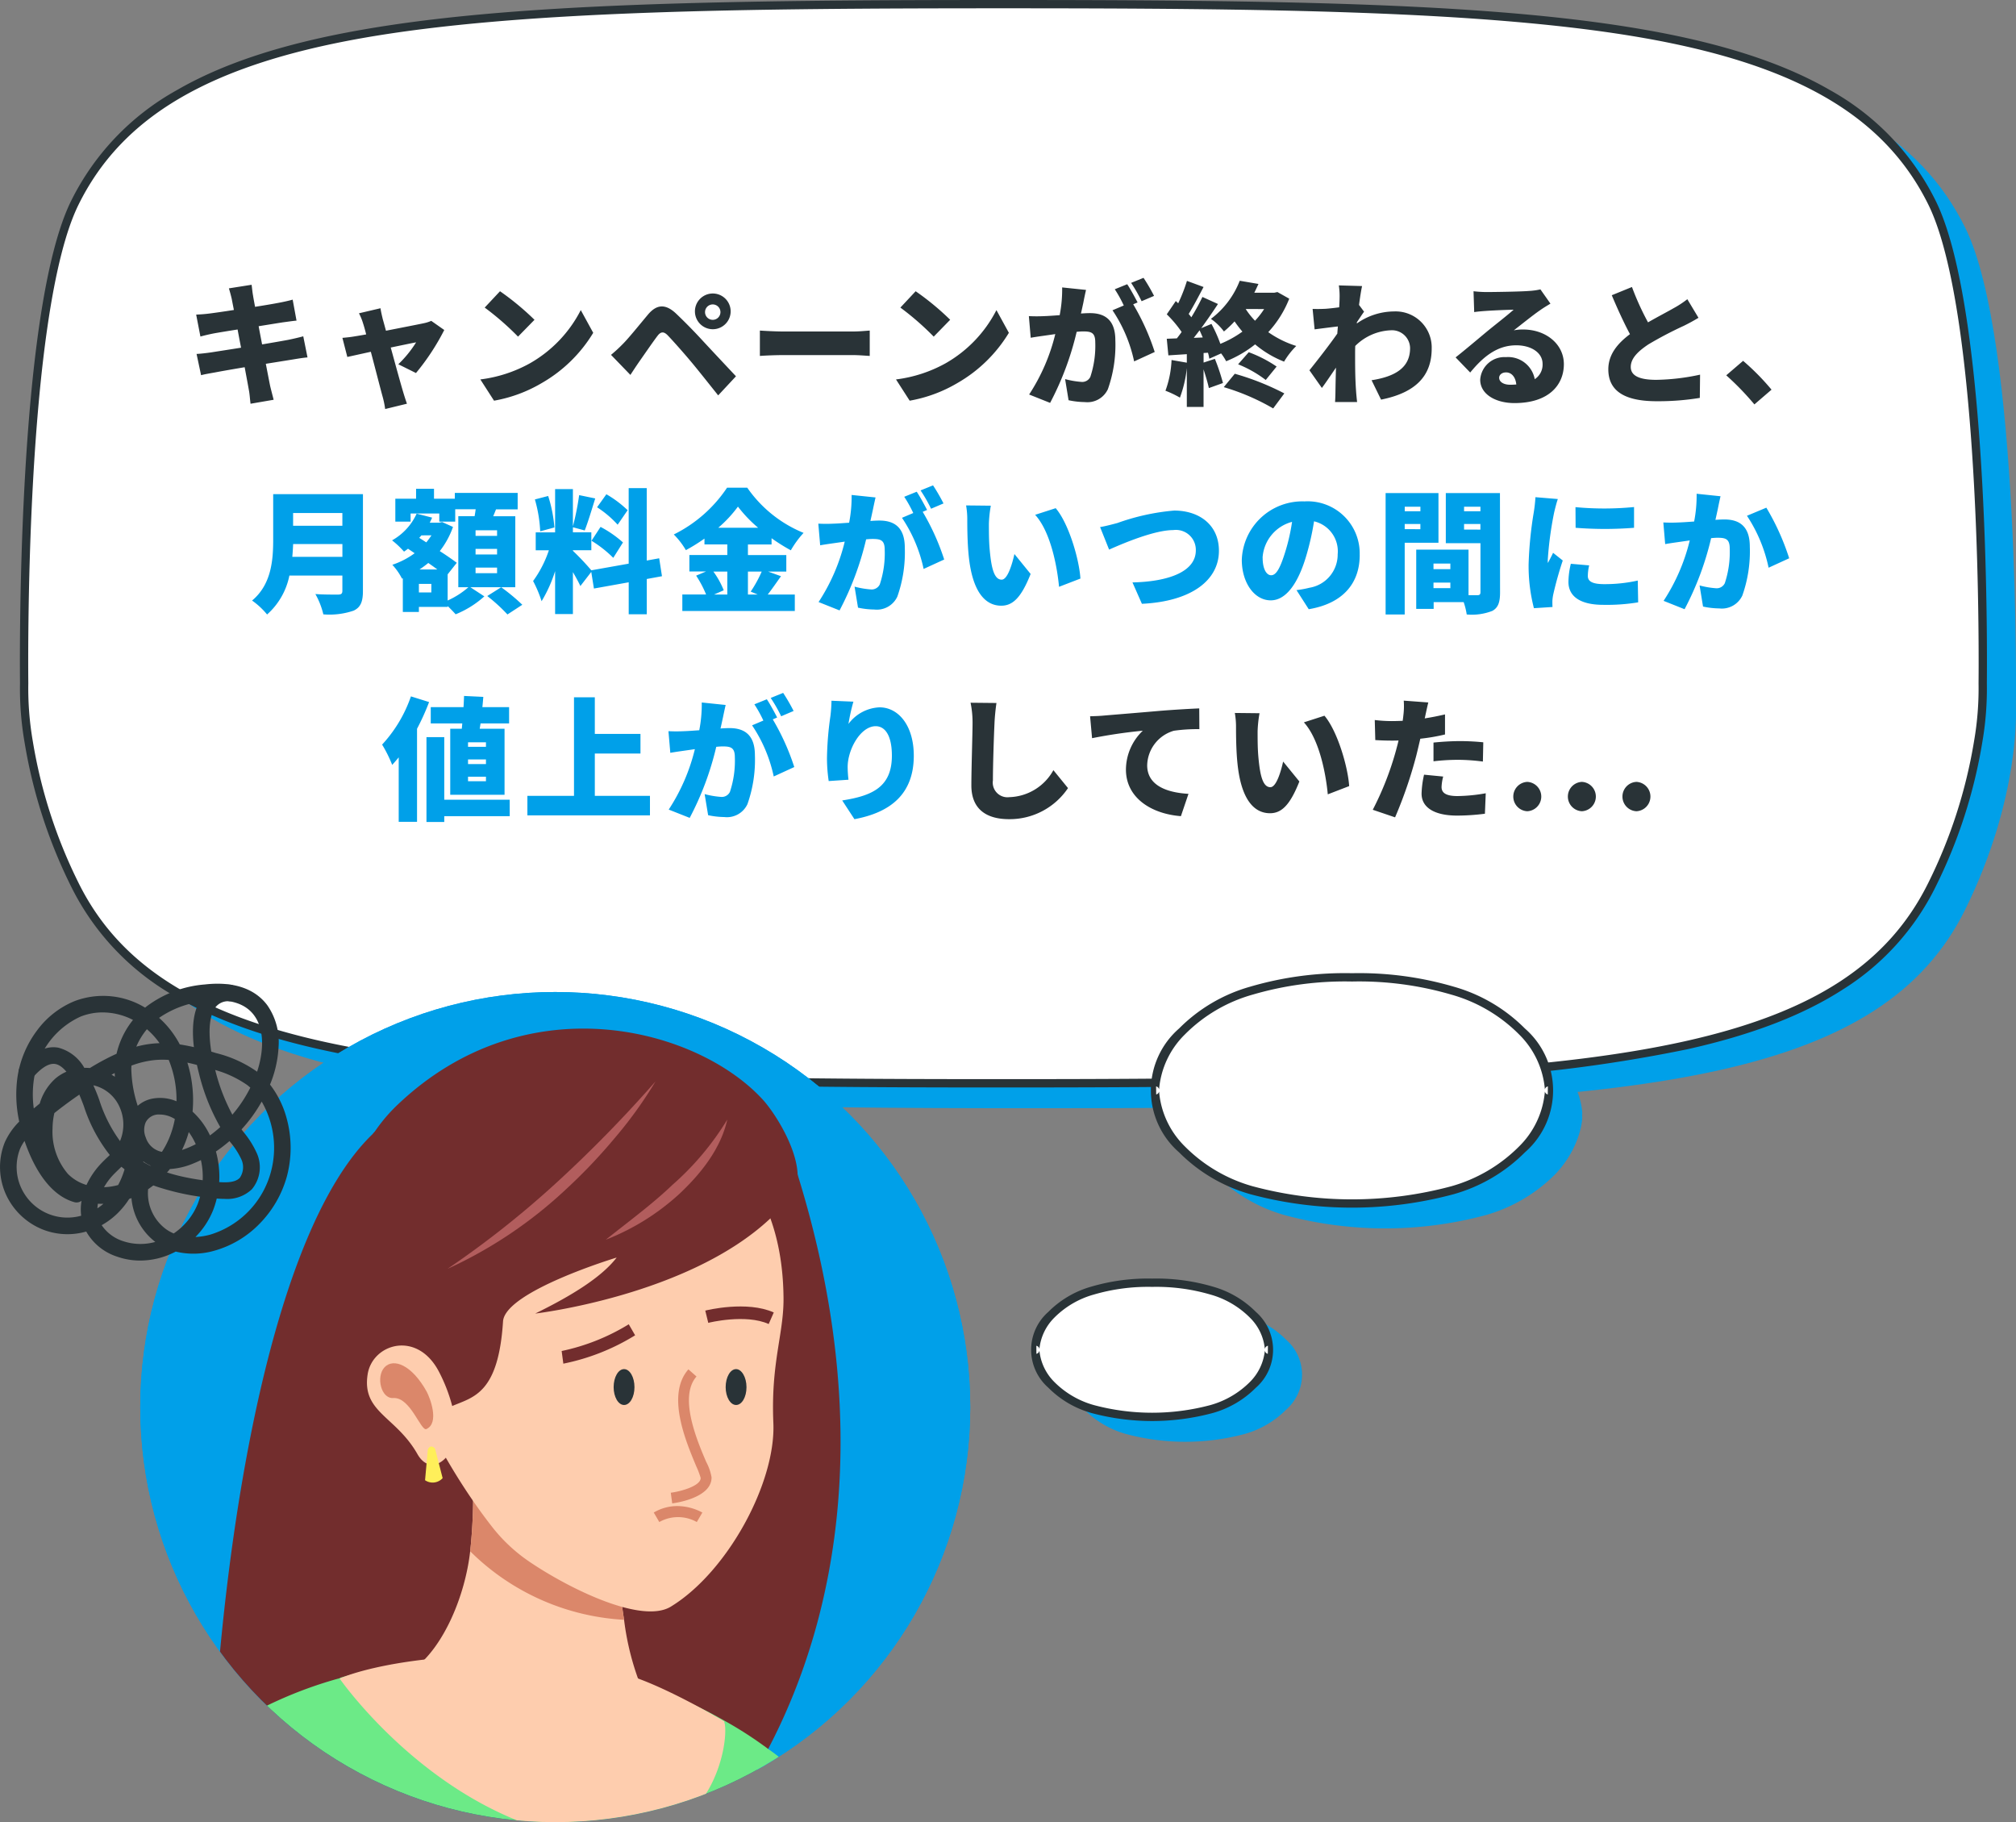 <svg xmlns="http://www.w3.org/2000/svg" width="242.899" height="219.5" viewBox="0 0 242.899 219.5"><rect x="0" y="0" width="242.899" height="219.5" fill="#808080" stroke="none"/><defs><clipPath id="a"><circle cx="50" cy="50" r="50" fill="#00c9e9"/></clipPath><clipPath id="c"><circle cx="50" cy="50" r="50" fill="#00a0e9"/></clipPath></defs><g><g fill="#00a0e9"><path d="M242.886 85.289s.581 10.733-6.1 24.266c-9.957 20.179-37.69 23.446-93.53 23.885-5.726.045-11.883.06-18.36.06-68.183 0-100.888-1.648-111.891-23.945-6.678-13.533-6.1-24.266-6.1-24.266s-.581-44.31 6.1-57.843c11-22.3 43.708-23.945 111.89-23.945s100.891 1.647 111.894 23.944c6.679 13.534 6.097 57.844 6.097 57.844Z"/><path d="M187.363 127.239a19.188 19.188 0 0 0-8.366-4.906 46.632 46.632 0 0 0-24.205 0 19.2 19.2 0 0 0-8.365 4.906c-3.226 3.358-3.379 7.087-3.245 7.117-.133.034.022 3.76 3.244 7.117a19.2 19.2 0 0 0 8.366 4.906 46.643 46.643 0 0 0 24.205 0 19.208 19.208 0 0 0 8.366-4.906c3.221-3.358 3.378-7.084 3.245-7.117.131-.03-.021-3.759-3.245-7.117Zm-32.411 34.14a11.387 11.387 0 0 0-4.962-2.91 27.659 27.659 0 0 0-14.358 0 11.392 11.392 0 0 0-4.962 2.91 5.593 5.593 0 0 0 0 8.444 11.386 11.386 0 0 0 4.962 2.91 27.659 27.659 0 0 0 14.358 0 11.4 11.4 0 0 0 4.962-2.91 5.593 5.593 0 0 0 0-8.444Z"/></g><g><path d="M238.886 82.289s.581 10.733-6.1 24.266c-9.957 20.179-37.69 23.446-93.53 23.885-5.726.045-11.883.06-18.36.06-68.183 0-100.888-1.648-111.891-23.945-6.678-13.533-6.1-24.266-6.1-24.266s-.581-44.31 6.1-57.843c11-22.3 43.708-23.945 111.89-23.945s100.891 1.647 111.894 23.944c6.679 13.534 6.097 57.844 6.097 57.844Z" fill="#fff"/><path d="M120.899 131c-15.2 0-31.13-.073-44.72-.606-13.79-.541-24.2-1.5-32.755-3.013-9.324-1.65-16.563-4.02-22.13-7.246A30.962 30.962 0 0 1 8.56 106.776a61.192 61.192 0 0 1-5.6-17.351 37.834 37.834 0 0 1-.55-7.145c-.006-.485-.125-11.446.545-23.864.4-7.429 1-13.921 1.787-19.295.986-6.751 2.27-11.763 3.816-14.9a30.962 30.962 0 0 1 12.741-13.357c5.567-3.225 12.806-5.6 22.13-7.246C51.986 2.103 62.394 1.146 76.184.606 89.773.073 105.708 0 120.903 0s31.13.073 44.72.606c13.79.541 24.2 1.5 32.755 3.013 9.324 1.65 16.563 4.02 22.13 7.246a30.963 30.963 0 0 1 12.73 13.355c1.547 3.134 2.831 8.146 3.817 14.9.785 5.374 1.386 11.866 1.787 19.295.671 12.418.551 23.379.545 23.864a37.829 37.829 0 0 1-.55 7.145 61.187 61.187 0 0 1-5.6 17.351 30.491 30.491 0 0 1-11.138 12.383c-4.822 3.118-10.958 5.483-18.759 7.23a180.1 180.1 0 0 1-27.277 3.472c-9.676.623-21.026.957-36.8 1.081-5.194.04-11.03.059-18.364.059Zm0-130c-31.154 0-58.473.271-77.3 3.6-18.37 3.255-28.9 9.442-34.142 20.066-1.5 3.04-2.753 7.951-3.724 14.6-.781 5.344-1.379 11.805-1.778 19.2-.681 12.607-.545 23.7-.544 23.813v.041a37.357 37.357 0 0 0 .544 6.988 60.2 60.2 0 0 0 5.5 17.03c5.244 10.619 15.774 16.807 34.144 20.058 18.827 3.332 46.147 3.6 77.3 3.6 7.332 0 13.164-.019 18.356-.06 27.15-.214 48.4-1.066 63.866-4.528 15.4-3.448 24.41-9.332 29.22-19.078a60.175 60.175 0 0 0 5.507-17.065 37.134 37.134 0 0 0 .539-6.953v-.034c0-.111.137-11.212-.544-23.819-.4-7.4-1-13.858-1.778-19.2-.971-6.646-2.223-11.556-3.723-14.6-5.243-10.617-15.774-16.804-34.143-20.056C179.372 1.271 152.052 1 120.899 1Z" fill="#293337"/><path d="M183.363 124.239a19.188 19.188 0 0 0-8.366-4.906 46.632 46.632 0 0 0-24.205 0 19.2 19.2 0 0 0-8.365 4.906c-3.226 3.358-3.379 7.087-3.245 7.117-.133.034.022 3.76 3.244 7.117a19.2 19.2 0 0 0 8.366 4.906 46.643 46.643 0 0 0 24.205 0 19.208 19.208 0 0 0 8.366-4.906c3.221-3.358 3.378-7.084 3.245-7.117.131-.03-.021-3.759-3.245-7.117Z" fill="#fff"/><path d="M162.88 117.235h.03a40.464 40.464 0 0 1 12.239 1.621 19.58 19.58 0 0 1 8.579 5.04 9.89 9.89 0 0 1 0 14.92 19.6 19.6 0 0 1-8.577 5.039 47.127 47.127 0 0 1-24.51 0 19.565 19.565 0 0 1-8.579-5.04 9.89 9.89 0 0 1 0-14.92 19.568 19.568 0 0 1 8.577-5.04 40.5 40.5 0 0 1 12.241-1.62Zm23.256 13.99a10.507 10.507 0 0 0-3.133-6.639l-.007-.008a18.6 18.6 0 0 0-8.151-4.768 39.491 39.491 0 0 0-11.935-1.574h-.03a39.527 39.527 0 0 0-11.937 1.575 18.59 18.59 0 0 0-8.148 4.768l-.007.008a10.471 10.471 0 0 0-3.134 6.637.472.472 0 0 0-.36-.354l.01.972a.473.473 0 0 0 .35-.351 10.483 10.483 0 0 0 3.133 6.638l.007.008a18.586 18.586 0 0 0 8.151 4.768 46.158 46.158 0 0 0 23.9 0 18.622 18.622 0 0 0 8.149-4.768l.007-.008a10.5 10.5 0 0 0 3.134-6.638.473.473 0 0 0 .35.352l.011-.972a.473.473 0 0 0-.36.353Z" fill="#293337"/><path d="M150.952 158.379a11.387 11.387 0 0 0-4.962-2.91 27.659 27.659 0 0 0-14.358 0 11.392 11.392 0 0 0-4.962 2.91 5.593 5.593 0 0 0 0 8.444 11.386 11.386 0 0 0 4.962 2.91 27.659 27.659 0 0 0 14.358 0 11.4 11.4 0 0 0 4.962-2.91 5.593 5.593 0 0 0 0-8.444Z" fill="#fff"/><path d="M138.801 154.022h.02a24.184 24.184 0 0 1 7.32.971 11.817 11.817 0 0 1 5.176 3.044 6.068 6.068 0 0 1 0 9.129 11.827 11.827 0 0 1-5.173 3.043 28.144 28.144 0 0 1-14.662 0 11.8 11.8 0 0 1-5.175-3.044 6.068 6.068 0 0 1 0-9.129 11.807 11.807 0 0 1 5.173-3.043 24.216 24.216 0 0 1 7.321-.971Zm13.593 8.481a6.061 6.061 0 0 0-1.8-3.777l-.007-.008a10.839 10.839 0 0 0-4.747-2.772 23.213 23.213 0 0 0-7.016-.924h-.02a23.246 23.246 0 0 0-7.018.925 10.828 10.828 0 0 0-4.744 2.771l-.007.008a6.165 6.165 0 0 0-1.8 3.775.478.478 0 0 0-.37-.386l.006.973a.478.478 0 0 0 .364-.385 6.173 6.173 0 0 0 1.8 3.775l.007.008a10.824 10.824 0 0 0 4.747 2.772 27.175 27.175 0 0 0 14.053 0 10.85 10.85 0 0 0 4.745-2.772l.007-.008a6.182 6.182 0 0 0 1.8-3.776.479.479 0 0 0 .36.385l.014-.973a.478.478 0 0 0-.374.388Z" fill="#293337"/></g><g transform="translate(16.899 119.5)"><circle cx="50" cy="50" r="50" fill="#00a0e9"/><g><circle cx="50" cy="50" r="50" fill="#00a0e9"/><g clip-path="url(#c)"><g><path d="M102.655 185.096c-.976 6.051-8.477 33.823-11.739 45.813v.056h-.056c-.056.307-.14.586-.223.892-.809 2.872-1.255 4.628-1.255 4.628l-.809-.557-5.688-3.9-2.454-1.729h-.056l-.669-.5-.642-.474h-.055l-1.562-1.06s1.255-8.2 2.732-17.594c.084-.558.167-1.143.251-1.673v-.084c1.757-11.488 3.708-24.036 3.875-24.928s-3.039-12.408-6.413-25.318c-3.29-12.575-6.664-26.489-7.25-32.93-1.143-13.05 8.644-31.285 8.644-31.285 17.625 30.08 24.399 83.868 23.369 90.643Z" fill="#6cea87"/><g><g><path d="M75.608 91.269a65.457 65.457 0 0 1-13.635 17.818c-12.213 11.042-34.492 17.818-45.979 12.966a3.628 3.628 0 0 1-.586-.223h-.056a7.085 7.085 0 0 1-.641-.335 10.831 10.831 0 0 1-6.023-9.257 164.266 164.266 0 0 1 0-20.16c0-.056.056-.084.056-.139 0-.725.056-1.422.083-2.147 1.478-25.513 7-61.065 19.212-72.72 0-.056.056-.056.056-.084.39-.335.753-.669 1.143-.976 9.006-7.194 21.442-6.357 31.536-3.792h.056c.083 0 .167.056.306.056a89.583 89.583 0 0 1 9.564 3.151.054.054 0 0 1 .055.056 73.084 73.084 0 0 1 7.417 3.318c.39 1.143.753 2.286 1.087 3.374 9.036 29.304 5.021 52.615-3.651 69.094Z" fill="#722d2d"/></g><g><path d="m92.756 253.913-7.529-6.664L84 246.162s2.064-6.274 4.936-9.006c1.506-1.478 3.29-1.98 5.047.056 5.075 5.798-1.227 16.701-1.227 16.701Z" fill="#ffd181"/></g><g><path d="M98.278 313.193c-2.816 14.109.139 25.1-8.979 26.741a15.664 15.664 0 0 1-3.151.223c-12.966-.335 2.008-52.839 2.008-52.839a23.947 23.947 0 0 1 6.859 1.589c.251.14.5.223.753.335 7.167 3.652 4.992 11.654 2.51 23.951Z" fill="#3c3c3d"/></g><g><path d="m93.788 502.884-.418 5.019c-1.115.5-15.615 1.06-27.8.391s-17.678-2.008-17.678-2.008-.14-5.27.641-5.744c1.45-.976 45.255 2.342 45.255 2.342Z" fill="#3c3c3d"/></g><g><path d="m10.611 500.292-.223 6.051c-1.394 1.617-7.724 3.039-14.332 2.454a35.511 35.511 0 0 1-10.317-2.426s.139-8.839.558-9.537c.752-1.369 24.314 3.458 24.314 3.458Z" fill="#3c3c3d"/></g><g><path d="M67.66 465.856v.056l-.167 1.115-.251 1.729-.335 2.147-.864 5.6-.251 1.729-.781 5.549-.418 2.7H49.76l.167-3.29.5-10.931.167-3.764.084-1.478.056-1.115v-.056Z" fill="#fecdae"/></g><g><path d="m6.234 465.856-.167 1.171-.167 1.087-.39 2.788-1.06 7.083-.391 2.481a.67.67 0 0 1-.056.223c0 .14-.056.251-.056.418 0 .139-.056.251-.056.39l-.586 3.542-.223 1.478c-3.458 2.7-6.943 3.485-10.428 2.314h-.056a12.775 12.775 0 0 1-3.708-1.84c-.167-.14-.335-.251-.5-.391a1.523 1.523 0 0 0-.139-.083l.725-14.3.251-4.071.056-1.06.056-1.171h16.9Z" fill="#fecdae"/></g><g><path d="M58.153 257.454c0 .836-.056 1.729-.084 2.649a129.365 129.365 0 0 1-.5 7.361c-.976 10.261-2.983 23.032-5.382 35.97-.056.223-.083.418-.14.585-.92 4.963-1.9 9.927-2.9 14.834v.056C44.211 343 38.914 364.248 37.826 366.953c-1.9 4.545-18.933 57.942-25.653 89.924-.753 3.708-1.394 7.166-1.84 10.177h-25.402c.14-.139.892-4.266 2.008-10.958 4.266-25.011 14.025-85.63 15.2-103.03v-.139c.223-3.569.167-7.947 0-12.938q-.209-5.061-.586-10.875c-.586-9.48-1.422-20.243-2.063-31.229 0-.474-.056-.92-.056-1.422-.167-2.482-.251-4.964-.39-7.445a281.989 281.989 0 0 1 .307-32.345c.307-3.9.725-7.668 1.311-11.209v-.056a7.394 7.394 0 0 1 .167-.836c1.339-7.027 5.019-10.261 9.759-11.07.223-.056.474-.083.725-.139a3.432 3.432 0 0 1 .753-.056c8.365-.669 19.742 5.27 29.055 11.376l.056.056a20.623 20.623 0 0 1 2.063 1.395c1.227.809 2.4 1.645 3.541 2.4.391.307.753.557 1.143.809l.056.056 1 .753c5.465 4.095 9.173 7.302 9.173 7.302Z" fill="#3c3c3d"/></g><g><path d="M95.015 288.907a372.399 372.399 0 0 1-.251 8.086c-.39 8.253-1.143 16.005-2.008 22.948-.836 6.329-1.757 11.906-2.7 16.507a111.8 111.8 0 0 1-.753 3.485 88.82 88.82 0 0 1-1.227 5.019c-3.541 12.966-11.377 85.714-14.109 111.7-.641 5.8-.976 9.258-.976 9.258H47.449s0-3.625.056-9.592c.083-24.37.669-88 3.374-107.993 1.06-7.668 0-18.013-1.729-29.417v-.056c-.083-.585-.167-1.227-.251-1.812v-.056c-2.538-16.34-6.19-34.6-6.915-50.469a82.361 82.361 0 0 1-.084-8.672 54.346 54.346 0 0 1 .809-8.5 4.361 4.361 0 0 1 .083-.67c.056-.251.084-.474.139-.725a13.08 13.08 0 0 1 .334-1.757c.084-.39.167-.725.251-1.088.167-.641.335-1.255.558-1.9 5.437-17.4 22.056-16.172 33.209-13.022h.056q.5.125.92.251h.056c.334.084.641.223.976.335h.055c1.339.39 2.538.836 3.625 1.255a55.037 55.037 0 0 1 5.186 2.2c.167.585.39 1.143.5 1.729a4.025 4.025 0 0 1 .334 1.227 36.532 36.532 0 0 1 1.143 4.043 2.938 2.938 0 0 1 .167.669v.056c.056.056.056.056.056.084a111.192 111.192 0 0 1 2.482 11.906 213.565 213.565 0 0 1 2.176 34.971Z" fill="#3c3c3d"/></g><g><path d="M81.491 250.427s-8.309 15.727-27.214 17.539c-18.905 1.785-48.629-20.522-48.629-20.522l4.768-7.027Z" fill="#232328"/></g><g><path d="M93.983 237.183s-.474.753-1.422 1.98v.056a84.214 84.214 0 0 1-2.063 2.565l-.223.223a64.953 64.953 0 0 1-5.047 5.27 47.234 47.234 0 0 1-3.736 3.151l-.056.056a48.48 48.48 0 0 1-15.2 8.2 31.191 31.191 0 0 1-8.17 1.422 47.629 47.629 0 0 1-16.172-2.287 93.342 93.342 0 0 1-24.119-11.99h-.056c-4.545-3.067-7.278-5.381-7.278-5.381l-4.8 7.027-1.255 1.9-5.019 7.333s-8.281-4.712-4.768-15.587c.139-.39.307-.809.418-1.227a1.81 1.81 0 0 0 .251-.669h.056v-.056c2.119-4.963 6.274-11.544 8.728-17.009.14-.251.223-.5.334-.753v-.056a24.246 24.246 0 0 0 1.171-3.234c1.59-5.8 3.486-11.823 3.876-18.18 1.06-16.619-3.123-41.8-4.685-55.46v-.059c-.056-.335-.083-.669-.139-.976v-.056c-.223-2.286-.39-4.127-.418-5.549a187.949 187.949 0 0 1 4.517-45.813c0-.056.056-.083.056-.139.39-1.673.641-2.565.641-2.565a50.707 50.707 0 0 1 14.639-6.664l.056-.056a61.494 61.494 0 0 1 9.9-1.98 63.261 63.261 0 0 1 19.463.753 43.944 43.944 0 0 1 6.748 1.84 59.242 59.242 0 0 1 10.233 4.6 46.877 46.877 0 0 1 5.214 3.374 22.719 22.719 0 0 1 3.736 3.207s-.251 2.454-.5 5.967c-.25 2.733-.474 6.051-.585 9.425a9.448 9.448 0 0 0-.056 1.255 68 68 0 0 0 .167 9.759v.056c.056.056.056.056 0 .084a.154.154 0 0 1 .056.139 8.127 8.127 0 0 0 .892 3.29 88.11 88.11 0 0 1 1.589 2.454 1.525 1.525 0 0 1 .139.223c3.374 5.437 5.047 9.982 5.688 13.858a20.9 20.9 0 0 1 .223 2.147v.084a15.767 15.767 0 0 1-8.588 15.336 2.352 2.352 0 0 1-.39.167 6.058 6.058 0 0 1-.892.418 47.978 47.978 0 0 0-2.008 8.728 72.66 72.66 0 0 0 .474 21.192c.14.669.251 1.422.419 2.147a138.639 138.639 0 0 0 3.4 14.221c.391 1.227.753 2.4 1.143 3.541v.084c.056.056.056.056.056.083a122.668 122.668 0 0 0 9.48 21.721v.056a2.855 2.855 0 0 0 .307.5 5.139 5.139 0 0 1 .335.5 46.352 46.352 0 0 0 3.24 5.354Z" fill="#6cea87"/></g><g><path d="M24.024 82.708s12.8 18.431 32.261 19.574c.418 0 .809.056 1.171.056h.335c11.126-.279 13.105-11.655 12.631-14.193a.973.973 0 0 1-.056-.279s-6.943-4.182-11.766-5.632c-4.88-1.45-16.284-2.37-16.284-2.37-13.078.335-18.292 2.844-18.292 2.844Z" fill="#fecdae"/></g><g><path d="M51.294 90.961c4.963-.725 9.174-6.971 9.174-6.971a32.512 32.512 0 0 1-2.175-8.365c-.586-3.764-.976-7.724-1.115-10.484-.168-2.091-.224-3.43-.224-3.43l-5.66-.92-11.209-1.9a62.494 62.494 0 0 1-.335 8.477c-.613 5.409-3.206 11.488-6.692 14.109-6.496 4.911 13.217 10.237 18.236 9.484Z" fill="#fecdae"/></g><g><path d="M39.75 67.372a28.56 28.56 0 0 0 18.542 8.254c-.585-3.764-.976-7.724-1.115-10.484l-5.883-4.35-11.209-1.9a62.538 62.538 0 0 1-.335 8.48Z" fill="#db876a"/></g><g><path d="M63.926 74.04c-3.513 2.147-12.269-2.175-17.037-5.409a19.876 19.876 0 0 1-4.35-4.015C30.605 49.503 14.767 13.422 53.916 13.143c9.871-.084 23.45 5.3 23.589 23.757.028 4.322-1.533 7.724-1.227 14.973.335 7.189-5.521 18.008-12.352 22.167Z" fill="#fecdae"/></g><g><path d="M64.092 61.6c.5-.056 4.8-.7 4.74-3.151a6.265 6.265 0 0 0-.641-1.84c-1.088-2.537-3.346-7.835-1.171-10.289l-.976-.864c-2.7 3.067-.307 8.672.948 11.683a10.079 10.079 0 0 1 .53 1.394c.028.976-2.454 1.645-3.6 1.785Z" fill="#db876a"/></g><g><g><path d="M50.772 43.247a25.461 25.461 0 0 0 8.062-3.206l.024-.014.767 1.328-.024.014a26.284 26.284 0 0 1-8.626 3.402Z" fill="#722d2d"/></g></g><g><path d="m75.716 39.997.613-1.394c-3.234-1.45-8.058-.279-8.254-.223l.363 1.478c.056-.028 4.517-1.115 7.278.139Z" fill="#722d2d"/></g><g><path d="M79.205 22.173a3.415 3.415 0 0 1-.641 2.231 19.971 19.971 0 0 1-2.649 2.872c-9.9 9.313-28.33 11.46-28.33 11.46 4.378-2.147 8-4.378 9.815-6.748 0 0-13.468 4.071-13.691 7.7-.558 8.672-3.541 9.09-6.106 10.177-.056 0-.056.056-.084.056l-2.063-3.96-1.673 1.06-1.088.669-1.812 1.143s-.725-1.227-1.645-3.234c-.251-.5-.5-1.06-.753-1.645-2.7-6.5-6.051-18.069-.418-26.852 0-.056.056-.056.056-.084a19.647 19.647 0 0 1 2.816-3.374c15.7-15 36.555-9.174 44.251-.474 1.673 1.976 4.015 5.992 4.015 9.003Z" fill="#722d2d"/></g><g><path d="M48.561 500.489c-.948-2.9 1.2-14.025 1.2-14.025l.446-.028a14.439 14.439 0 0 0 10.707-5.688 5.8 5.8 0 0 1 5.465-2.509c6.692.474 7.835 13.217 7.835 13.217s18.905 2.565 19.6 11.4a185.136 185.136 0 0 1-26.1.362c-13.548-.723-19.153-2.729-19.153-2.729Z" fill="#fff"/></g><g><path d="M10.611 500.292v.055s-1.589 1.646-9.09 1.98a45.553 45.553 0 0 1-15.587-1.98v-.111c-.167-.836-1.255-7.919 2.008-13.133a3.95 3.95 0 0 1 .391-.641.391.391 0 0 0 .139.084c.307.167 1.06.307 2.119-1.171a12.847 12.847 0 0 0 1.422-2.649c2.2-5.019 9.759-6.859 12.074-2.286a.673.673 0 0 1-.056.223c0 .14-.056.251-.056.418a25.037 25.037 0 0 0 0 3.876 11.693 11.693 0 0 0 .837 3.987V489a4.362 4.362 0 0 0 1.394 2.008c3.736 3.01 4.349 8.698 4.405 9.284Z" fill="#fff"/></g><g><path d="M49.843 319.049c.084-.334 8.058-33.739 12.882-50.915l-1.366-.39c-4.8 17.2-12.8 50.609-12.882 50.943Z" fill="#232328"/></g><g><path d="m90.721 336.587-.669-.168-.669-.167c.056-.139 1.84-7.027 3.374-16.339a144.645 144.645 0 0 0 2.008-22.948 67.8 67.8 0 0 0-.474-8l.725-.084.725-.084c0 .14.056.251.056.418 2.174 20.269-4.992 47.121-5.076 47.372Z" fill="#232328"/></g><g><path d="M1.075 265.541c2.677 0 12.185-.725 19.937-10.261l-1.115-.892C11.42 264.816.574 264.119.462 264.119l-.112 1.422a5.371 5.371 0 0 1 .725 0Z" fill="#232328"/></g><g><path d="m92.366 259.797.809-1.171c-7.055-4.768-9.508-9.425-9.536-9.48l-1.283.641c.112.195 2.621 5.018 10.01 10.01Z" fill="#232328"/></g><g><path d="M31.413 361.85a7.307 7.307 0 0 0 1.589-.167l-.307-1.394c-3.29.7-7.919-1.7-7.947-1.729l-.669 1.255a17.771 17.771 0 0 0 7.334 2.035Z" fill="#232328"/></g><g><path d="M74.409 361.014a21.7 21.7 0 0 0 6.664-1.115l-.446-1.366a18.625 18.625 0 0 1-7.78.948l-.251 1.394a8.759 8.759 0 0 0 1.813.139Z" fill="#232328"/></g><g><path d="m67.494 467.027-.251 1.729-.334 2.147-16.479 1.367.167-3.764.084-1.478Z" fill="#db876a"/></g><g><path d="m6.067 467.027-.167 1.115-.39 2.76-16.451 1.283.251-4.1.028-1.06Z" fill="#db876a"/></g><g><path d="M77.672 457.909s-2.008 8-2.733 9.146c-.586.893-3.709 1.478-7.7 1.729a102.345 102.345 0 0 1-16.619-.251c-3.4-.335-5.772-.837-5.6-1.478 0 0-1.589-9.257-.056-10.261a8.427 8.427 0 0 1 2.537-.474c5.688-.641 19.407-.976 26.49.334a10.1 10.1 0 0 1 3.681 1.255Z" fill="#636368"/></g><g><path d="M14.934 457.912s-2.008 8.031-2.733 9.146c-.334.5-2.872.892-6.33 1.088a164.73 164.73 0 0 1-16.591-.056c-4.043-.223-7-.558-7-1.06 0 0-1.589-9.257-.084-10.261a18.624 18.624 0 0 1 4.712-.669c6.832-.5 19.24-.642 25.207.752a8.771 8.771 0 0 1 2.819 1.06Z" fill="#636368"/></g><g><path d="M74.186 491.453s-13.1 5.047-16.005-4.964a11.5 11.5 0 0 1-.5-2.621 1.465 1.465 0 0 0-.056-.474c-.139-4.545 4.21-6.748 8.421-6.915 3.876-.223 7.7 1.311 7.863 4.266.083 1.171.14 2.454.14 3.653.137 3.681.137 7.055.137 7.055Z" fill="#414b6d"/></g><g><path d="M6.18 484.76a13.05 13.05 0 0 1-1.339 4.211v.056a5.279 5.279 0 0 1-4.517 2.955 9.818 9.818 0 0 1-7.612-3.151h-.056a9.41 9.41 0 0 1-1.589-2.2 5.174 5.174 0 0 1-.5-1.227c-.92-2.4-.725-4.935.92-6.581 3.151-3.206 9.9-2.2 12.966-.836a2.955 2.955 0 0 1 1.561 1.06 13.139 13.139 0 0 1 .166 5.713Z" fill="#414b6d"/></g><g><path d="M36.015 45.791c-2.621-5.1-8.03-3.43-8.616.251-.725 4.6 3.4 5.047 5.995 9.62 1.84 3.234 5.27-.223 4.573-4.015a19.734 19.734 0 0 0-1.952-5.856Z" fill="#fecdae"/><g><path d="M34.507 48.132c-1.785-3.207-3.987-4.071-5.075-2.928-1.059 1.143-.418 3.82 1.06 3.708 2.063-.139 3.318 4.043 3.987 3.736 1.59-.724.447-3.735.028-4.516Z" fill="#db876a"/></g></g><g><path d="M70.729 15.369a33.924 33.924 0 0 1-6.608 7.863c-2.482 2.37-5.27 4.406-8.031 6.608a28.323 28.323 0 0 0 8.951-5.6c2.565-2.43 4.907-5.386 5.688-8.871Z" fill="#b25d5d"/></g><g><path d="M62.084 10.768a156.416 156.416 0 0 1-11.823 12.1 115.112 115.112 0 0 1-13.245 10.484 53.184 53.184 0 0 0 14.165-9.48 65.269 65.269 0 0 0 5.911-6.19 50.657 50.657 0 0 0 4.992-6.914Z" fill="#b25d5d"/></g><g><path d="M12.675 328.585v.836c.167 16.256-6.859 21.3-10.54 23.506.223-3.569.167-7.947 0-12.938q-.209-5.061-.586-10.875l3.374-.167 1.422-.084 5.047-.251 1.227-.056.056.028Z" fill="#232328"/></g><g><path d="M12.675 328.585h-.058c-1.478 6.107-4.21 10.9-7.445 11.46a1.569 1.569 0 0 1-.5.084 10.657 10.657 0 0 1-2.538-.139c-9.508-1.255-3.82-12.408-6.748-26.824-2.537-12.575-4.294-20.634 3.653-24.175a19.636 19.636 0 0 1 2.816-.92 27.964 27.964 0 0 1 4.35-.753s5.437 4.963 7.5 28.162a41.061 41.061 0 0 1-1.03 13.105Z" fill="#3c3c3d"/></g><g><path d="M6.067 340.547h.112c3.43-.39 8.226-10.429 7.891-25.318-.334-14.667-5.326-27.131-6.859-28.385a.985.985 0 0 0-.781-.251c-1 .167-4.656.585-4.656.585l.167 1.422s3.179-.362 4.461-.557c1.366 1.561 5.939 13.468 6.246 27.214.335 14.444-4.21 23-6.385 23.813-.5-1.338-.084-7.529.279-12.994.669-9.676 1.394-20.662-.558-24.761a8.075 8.075 0 0 0-4.629-4.433 10.137 10.137 0 0 0-7.083.53l.613 1.283a8.93 8.93 0 0 1 5.995-.474 6.659 6.659 0 0 1 3.792 3.708c1.785 3.764 1.032 15 .418 24.035-.641 9.592-.808 13.3.223 14.277a1.13 1.13 0 0 0 .754.306Z" fill="#232328"/></g><g><path d="m35.513 54.991.92 3.569a1.621 1.621 0 0 1-2.119.251l.335-3.708c.222-.446.529-.446.864-.112Z" fill="#ffef5a"/></g><g><path d="M64.713 61.924a5.565 5.565 0 0 0-2.844.781l.669 1.143a4.606 4.606 0 0 1 4.518 0l.669-1.143a6.508 6.508 0 0 0-3.012-.781Z" fill="#db876a"/></g></g><path d="M59.546 47.602c0 1.2-.557 2.147-1.255 2.147s-1.255-.976-1.255-2.147c0-1.2.558-2.175 1.255-2.175s1.255.976 1.255 2.175Zm13.497 0c0 1.2-.558 2.147-1.255 2.147s-1.255-.976-1.255-2.147c0-1.2.558-2.175 1.255-2.175.669 0 1.255.976 1.255 2.175Z" fill="#293337"/><g fill="#fecdae"><path d="M9.495 238.131s6.413-1 9.23 0c1.059.363 6.358 3.513 6.358 3.513s-.251 2.175-3.932.92a8.375 8.375 0 0 0-4.35-.363s1.868 7.612 3.234 10.066 5.577 6.106 6.274 8.477c.5 1.673-.084 1.952-.084 1.952l-9.341-7.055s4.907 7.278 5.744 9.9a2.21 2.21 0 0 1-.669 2.147c-.447.083-8.254-9.676-8.254-9.676s3.932 8.756 4.35 10.568a2.185 2.185 0 0 1-1.115 2.426s-8.2-13.747-8.616-14.444-6.664-12.185-6.664-12.185Z"/><path d="M6.707 253.634c1.506 5.549 4.935 15.419 4.935 15.419s2.51-.111 1.422-4.517l-2.984-12.074Z"/></g><path d="M16.913 116.055a27.836 27.836 0 0 1-1.394 5.3l-.056.056a.752.752 0 0 1-.139.418 108.1 108.1 0 0 1-4.378 10.4c-.808 1.729-1.645 3.318-2.4 4.768-1.143 2.4-2.4 4.852-3.708 7.333-.056.056-.083.084-.083.139h-.056v.056c-9.257 17.344-20.55 35.747-21.721 39.567-.084.335-.14.586-.056.669.892 1.171 12.882 21.944 21.387 36.639v.055l6.943 11.99 1.394 2.454-2.816 2.231-8.114 6.5-.558.474-.558.418-5.354-6.218v-.056c-10.735-12.854-33.934-41.937-33.6-52.923.474-14.276 19.8-74.784 47.123-96.449a7.22 7.22 0 0 1 .557-.418 28.883 28.883 0 0 1 4.712 7.417.449.449 0 0 1 .084.251 32.519 32.519 0 0 1 2.791 18.929Z" fill="#6cea87"/><g><path d="m-16.94 184.061-.083.669-.084.669a38.424 38.424 0 0 0-10.484.474l-.249-1.334a37.913 37.913 0 0 1 10.9-.474Z" fill="#47c45f"/></g><g><path d="m5.314 144.888-1.088-.806c.2-.251 18.738-25.263 9.257-47.04l1.255-.558c9.788 22.528-9.229 48.153-9.424 48.404Z" fill="#47c45f"/></g><g><path d="M41.924 160.057c-6.525 0-15.113-1.673-20.021-9.4l1.171-.725c8 12.687 26.991 7.891 27.187 7.863l.334 1.311a40.624 40.624 0 0 1-8.671.951Z" fill="#47c45f"/></g><g><path d="m3.784 221.721 1.184-.682 8.334 14.48-1.185.68Z" fill="#47c45f"/></g><g><path d="m1.214 245.018-.558.474-.5.418-5.131-6.023-.223-.251.474-.418h.056l.53-.474 4.963 5.855Z" fill="#47c45f"/></g><g><path d="M51.99 250.261a46.046 46.046 0 0 1-13.021-1.868l.39-1.311c25.235 7.25 43.973-9.731 44.168-9.9l.92 1c-.139.172-13.273 12.079-32.457 12.079Z" fill="#47c45f"/></g><g><path d="m68.832 237.016-.809-1.115c9.592-6.915 13.245-7.305 13.384-7.305l.112 1.366s-3.514.473-12.687 7.054Z" fill="#47c45f"/></g><g><path d="m90.832 242.341-1.032-.809 2.231-2.76 1.032.837Z" fill="#f2b65f"/></g><g><path d="M90.89 230.909v.056h-.056l-.557.391-.558.391c-.083-.139-6.525-10.261-9.508-21.052a19.254 19.254 0 0 1-.419-1.589l.669-.139v-.056l.67-.139c2.618 10.704 9.227 21.356 9.759 22.137Z" fill="#47c45f"/></g><g><path d="m78.62 158.914-.753-1.143c.084-.056 8.728-5.967 8.114-12.3-.586-6.19-8-21.777-8.058-21.944l-.056-.251c0-.112-.613-12.1 0-22.865l1.366.084c-.585 10.066-.084 21.219 0 22.586.753 1.617 7.529 16.089 8.142 22.279.641 7.113-8.365 13.275-8.755 13.554Z" fill="#47c45f"/></g></g></g></g></g><g fill="#293337"><path d="M16.895 151.851a8.377 8.377 0 0 1-2.779-.47 6.6 6.6 0 0 1-3.727-3.025q-.219.062-.441.112a8.129 8.129 0 0 1-4.646-.3 8.23 8.23 0 0 1-4.469-4.036 8 8 0 0 1-.261-6.512 8.329 8.329 0 0 1 1.745-2.509 15.147 15.147 0 0 1-.2-5.431 12.4 12.4 0 0 1 2.359-5.565 10.594 10.594 0 0 1 4.512-3.519 9.726 9.726 0 0 1 8.493.788l.168-.137a13.439 13.439 0 0 1 7.027-2.655c3.422-.389 6.028.479 7.537 2.511a7.747 7.747 0 0 1 1.354 4.96 13.7 13.7 0 0 1-1.033 4.589 11.52 11.52 0 0 1 2.021 4.132 13.394 13.394 0 0 1 .01 6.931 13.132 13.132 0 0 1-3.317 5.727 12.166 12.166 0 0 1-5.368 3.207 9.091 9.091 0 0 1-4.71.12q-.182.1-.369.184a9.141 9.141 0 0 1-3.906.898Zm-4.644-4.263a4.9 4.9 0 0 0 2.526 1.906 6.609 6.609 0 0 0 3.933.111 7.458 7.458 0 0 1-2.872-5.281q-.135.054-.271.1a9.9 9.9 0 0 1-1.441 1.769 8.946 8.946 0 0 1-1.875 1.395Zm13.764-8.874a11.23 11.23 0 0 1-.367 7.145 9.857 9.857 0 0 1-2.1 3.155 8.263 8.263 0 0 0 1.8-.292 10.833 10.833 0 0 0 7.29-7.538 11.135 11.135 0 0 0-1.108-8.483 17.8 17.8 0 0 1-5.515 6.013Zm-8.171 4.542a5.39 5.39 0 0 0 2.185 4.834 5.056 5.056 0 0 0 .9.494 7.857 7.857 0 0 0 2.87-3.5 9.088 9.088 0 0 0 .407-5.335q-.413.2-.836.375a8.66 8.66 0 0 1-2.894.7 11.856 11.856 0 0 1-2.385 2.258q-.122.092-.247.174Zm-14.886-5.815a5.336 5.336 0 0 0-.55.969 6.034 6.034 0 0 0 .218 4.838 6.124 6.124 0 0 0 7.154 3.2 6.1 6.1 0 0 1 .044-1.79h-.007a1 1 0 0 1-.863.157c-2.146-.6-4-2.593-5.373-5.759-.211-.49-.423-1.03-.623-1.615Zm8.837 7.563a4.481 4.481 0 0 0-.057.555 6.892 6.892 0 0 0 .715-.542h-.442Zm3.439-5.094a17.47 17.47 0 0 1-.983 1.01c-.221.215-.43.418-.629.627a7.724 7.724 0 0 0-1.088 1.467 7.328 7.328 0 0 0 1.7-.262 9.965 9.965 0 0 0 1.005-2.841Zm-8.685-5.826a8.724 8.724 0 0 0-.218 1.864 7.809 7.809 0 0 0 1.847 5.459 5.227 5.227 0 0 0 2.244 1.338 9.61 9.61 0 0 1 1.75-2.576c.226-.239.46-.465.685-.684a8.231 8.231 0 0 0 1.419-1.636 5.148 5.148 0 0 0-.141-5.022 4.565 4.565 0 0 0-2.871-2.086 52.61 52.61 0 0 0-4.715 3.343Zm10.718 5.816a12.239 12.239 0 0 1-.355 1.567 9.708 9.708 0 0 0 1.243-1.048q-.175-.076-.344-.167a3.985 3.985 0 0 1-.544-.351Zm1.977-5.642a1.756 1.756 0 0 0-1.682.925 2.322 2.322 0 0 0 0 1.834 2.53 2.53 0 0 0 1.946 1.741 10.387 10.387 0 0 0 .913-1.742 11.321 11.321 0 0 0 .645-2.218 4.683 4.683 0 0 0-.445-.236 3.39 3.39 0 0 0-1.382-.303Zm3.5 2.116a13.028 13.028 0 0 1-.479 1.4q-.157.386-.338.757.332-.107.684-.251.494-.2.973-.449a7.947 7.947 0 0 0-.838-1.457Zm.455-2.464a9.162 9.162 0 0 1 2.1 2.866 16.028 16.028 0 0 0 4.861-5.754q-.179-.162-.367-.309a12.732 12.732 0 0 0-4.351-1.944c-.937-.28-1.9-.554-2.867-.76a14.756 14.756 0 0 1 .582 2.727 15.043 15.043 0 0 1 .045 3.175Zm-10.832-11.952a7.21 7.21 0 0 0-2.648.5 9.761 9.761 0 0 0-5.628 7.531 12.5 12.5 0 0 0-.021 3.538q.357-.3.719-.594a6.483 6.483 0 0 1 1.942-3.058 5.521 5.521 0 0 1 3.435-1.238 6.238 6.238 0 0 1 .666.021 28.687 28.687 0 0 1 3.211-1.719 10.116 10.116 0 0 1 1.982-4.075 8.032 8.032 0 0 0-3.655-.905Zm3.474 6.406q-.016.177-.021.354a15.115 15.115 0 0 0 .753 4.432l.017.061a3.753 3.753 0 0 1 1.812-.875 5.1 5.1 0 0 1 2.864.327 12.7 12.7 0 0 0-.936-4.982 10.415 10.415 0 0 0-1.726.021 11.247 11.247 0 0 0-2.765.663Zm-2.4 1.1q.205.115.4.246-.016-.222-.022-.445-.188.097-.38.199Zm8.219-3.651a30.382 30.382 0 0 1 4.357 1.041 14.678 14.678 0 0 1 4.96 2.246c.736-2.213.986-4.978-.369-6.8-1.075-1.447-2.994-2.024-5.7-1.716a11.759 11.759 0 0 0-5.741 2.029 11 11 0 0 1 1.489 1.615 11.908 11.908 0 0 1 1.005 1.585Zm-3.961-1.828a8.446 8.446 0 0 0-1.278 2.1 12.269 12.269 0 0 1 1.986-.369q.41-.041.818-.052-.084-.119-.172-.235a9.022 9.022 0 0 0-1.353-1.444Z"/><path d="M27.071 144.422a12.6 12.6 0 0 1-1.268-.073 29.982 29.982 0 0 1-6.516-1.276 13.257 13.257 0 0 1-5.713-3.511 18.821 18.821 0 0 1-3.475-6.329c-.489-1.3-1.79-4.763-3.431-5.06-.919-.165-1.956.763-2.663 1.573a1 1 0 1 1-1.507-1.315c1.523-1.744 3.045-2.494 4.526-2.225a5.07 5.07 0 0 1 3.262 2.672 21.511 21.511 0 0 1 1.686 3.655 17.128 17.128 0 0 0 3.072 5.675c2.739 2.966 7.3 3.778 10.961 4.154 1.1.112 2.3.141 2.887-.477a2.262 2.262 0 0 0 .161-2.283 9.465 9.465 0 0 0-1.321-2.037c-.178-.23-.362-.469-.539-.712a24.682 24.682 0 0 1-3.221-7.55c-.665-2.581-1.211-6.147-.033-8.479a3.9 3.9 0 0 1 3.706-2.206 1 1 0 0 1 0 2 1.918 1.918 0 0 0-1.921 1.107c-.69 1.366-.623 3.946.185 7.078a22.929 22.929 0 0 0 2.9 6.866c.165.226.332.443.51.673a11.1 11.1 0 0 1 1.585 2.493 4.136 4.136 0 0 1-.558 4.426 4.3 4.3 0 0 1-3.275 1.161Z"/></g><path d="M35.219 67.076c.048-.528.08-1.056.1-1.536h5.936v1.536Zm6.032-5.276v1.532h-5.936V61.8Zm2.48-2.272H32.915v5.488c0 2.384-.192 5.376-2.544 7.328a9.022 9.022 0 0 1 1.808 1.68 8.506 8.506 0 0 0 2.688-4.688h6.384v1.84c0 .32-.128.448-.5.448-.384 0-1.728.016-2.752-.064a9.384 9.384 0 0 1 .96 2.448 9.035 9.035 0 0 0 3.648-.448c.816-.384 1.12-1.04 1.12-2.352Zm16.16 5.024h-2.592v-.672h2.592Zm0 2.24h-2.592v-.672h2.592Zm0 2.256h-2.592v-.672h2.592Zm-7.92 2.32h-1.5V70.34h1.5ZM50.547 68.6a12.888 12.888 0 0 0 1.056-.784c.384.272.752.528 1.088.784Zm1.44-4.112a10.487 10.487 0 0 1-.624.848l-.848-.544c.08-.1.176-.192.256-.3Zm10.1-2.3h-2.66c.112-.272.224-.544.336-.832h2.608V59.38h-7.572v.7h-2.508v-1.2h-2.16v1.2h-2.5v2.756h1.84v-.976h3.456v.976h1.92v-1.488h2.464c-.032.272-.08.56-.128.832h-1.964v8.56h1.216a10.019 10.019 0 0 1-2.5 1.6v-3.152l1.1-1.392c-.512-.384-1.248-.9-2.048-1.408a10.2 10.2 0 0 0 1.592-2.912l-1.312-.592-.336.08h-1.152c.1-.192.192-.4.288-.608l-1.868-.48a7.016 7.016 0 0 1-2.96 3.216 10.616 10.616 0 0 1 1.44 1.36c.16-.112.32-.224.48-.352l.8.544a9.752 9.752 0 0 1-2.688 1.392 7.437 7.437 0 0 1 1.164 1.664l.1-.032v4.048h1.936v-.608h3.468v-.1c.352.336.72.72.96.992a11.7 11.7 0 0 0 3.456-2.16l-1.68-1.1h5.408Zm-3.38 9.612a20.112 20.112 0 0 1 2.432 2.22l1.792-1.168a23.759 23.759 0 0 0-2.544-2.112Zm16.912-10.34a13.015 13.015 0 0 0-2.56-1.92l-1.12 1.568a12.434 12.434 0 0 1 2.48 2.1Zm-4.352 3.68a14.143 14.143 0 0 1 2.624 2.06l1.168-1.856a13.361 13.361 0 0 0-2.7-1.872Zm-4.468-1.6a16.716 16.716 0 0 0-.752-3.792l-1.6.416a16.586 16.586 0 0 1 .64 3.84Zm12.96 5.872-.336-2.16-1.5.272V58.8h-2.176v9.1l-4.5.8a31.078 31.078 0 0 0-2.224-2.352v-.064h2.224v-2.16h-2.22v-.608l1.424.384c.384-.976.848-2.512 1.264-3.856l-1.936-.4a31.639 31.639 0 0 1-.752 3.756v-4.484h-2.144v5.216h-2.336v2.16h1.584a13.614 13.614 0 0 1-1.9 3.7 14.762 14.762 0 0 1 1.024 2.432 16.613 16.613 0 0 0 1.628-3.624v5.168h2.144v-5.052c.352.608.688 1.216.9 1.68l1.312-1.7.32 2 4.192-.752V74h2.176v-4.252Zm7.872-.56v2.768h-1.6l1.168-.512a10.088 10.088 0 0 0-1.248-2.256Zm4.144 0a15.15 15.15 0 0 1-1.328 2.416l.848.352h-1.18v-2.768Zm-5.232-5.28a14.955 14.955 0 0 0 2.368-2.544 16.15 16.15 0 0 0 2.432 2.544Zm6 5.28h2.196v-1.984h-4.624v-1.28h2.848v-.752a23.079 23.079 0 0 0 2.32 1.456 11.77 11.77 0 0 1 1.536-2.1 15.275 15.275 0 0 1-6.784-5.44h-2.436a16.508 16.508 0 0 1-6.416 5.632 9.331 9.331 0 0 1 1.456 1.888 21.713 21.713 0 0 0 2.24-1.392v.7h2.752v1.28h-4.572v1.984h2l-1.184.5a12.986 12.986 0 0 1 1.2 2.272h-2.864V73.6h13.552v-1.98h-3.264c.48-.608 1.04-1.424 1.6-2.208Zm12.944-8.928-2.88-.3a16.2 16.2 0 0 1-.3 3.344c-.72.048-1.376.1-1.84.112a18.263 18.263 0 0 1-1.872 0l.224 2.608c.528-.1 1.456-.224 1.968-.3.224-.032.576-.08.992-.144a23.242 23.242 0 0 1-3.152 7.28l2.528 1.008a35.8 35.8 0 0 0 3.2-8.56q.48-.048.768-.048c.992 0 1.472.144 1.472 1.312a11.886 11.886 0 0 1-.592 4.16 1.083 1.083 0 0 1-1.088.608 10.406 10.406 0 0 1-1.952-.336l.416 2.532a9.725 9.725 0 0 0 1.952.224 2.724 2.724 0 0 0 2.784-1.552 15.962 15.962 0 0 0 .9-5.9c0-2.4-1.216-3.264-3.056-3.264-.288 0-.656.016-1.088.048.1-.416.192-.864.288-1.3.092-.444.22-1.056.332-1.532Zm6.928-1.456-1.5.608a17.847 17.847 0 0 1 1.264 2.208l1.5-.64a22.837 22.837 0 0 0-1.26-2.176Zm-1.968.768-1.5.608a15.316 15.316 0 0 1 1.088 1.956l-1.36.576a17.566 17.566 0 0 1 2.608 6.16l2.48-1.136a28.342 28.342 0 0 0-2.592-5.744l.528-.224c-.288-.564-.848-1.604-1.248-2.196Zm8.928 1.68-2.976-.032a9.554 9.554 0 0 1 .144 1.728c0 1.008.016 2.848.176 4.368.448 4.368 2.016 5.984 3.92 5.984 1.392 0 2.416-.992 3.536-3.824l-1.952-2.4c-.24 1.088-.8 3.088-1.536 3.088-.928 0-1.248-1.472-1.44-3.568-.1-1.072-.1-2.112-.1-3.168a14.977 14.977 0 0 1 .232-2.176Zm7.824.3-2.48.8c1.872 2.048 2.656 6.256 2.88 8.672l2.576-.992c-.14-2.296-1.404-6.636-2.976-8.476Zm5.344 2.272 1.088 2.72c1.9-.848 5.52-2.352 7.728-2.352a2.4 2.4 0 0 1 2.72 2.448c0 2.528-3.216 3.76-7.632 3.856l1.136 2.576c6.032-.288 9.28-2.88 9.28-6.384 0-3.12-2.368-4.848-5.392-4.848A26.931 26.931 0 0 0 134.643 63c-.576.156-1.504.4-2.096.492Zm31.28 3.36a6.273 6.273 0 0 0-6.652-6.448 7.3 7.3 0 0 0-7.552 7.04c0 2.736 1.5 4.88 3.488 4.88 1.888 0 3.328-2.144 4.272-5.344a31.842 31.842 0 0 0 .944-4.176 3.705 3.705 0 0 1 2.848 3.968 4.052 4.052 0 0 1-3.392 4.032 12.176 12.176 0 0 1-1.568.288l1.472 2.3c4.16-.696 6.144-3.16 6.144-6.536Zm-11.7.336a4.771 4.771 0 0 1 3.552-4.32 23.752 23.752 0 0 1-.816 3.6c-.576 1.856-1.056 2.832-1.7 2.832-.548.004-1.028-.716-1.028-2.108Zm20.592 3.664v-.668h2.032v.672Zm2.032-2.96v.672h-2.032v-.672Zm-5.5-4.144v-.62h1.888v.624Zm7.152.048v-.668h1.968v.676Zm-5.26-2.748v.544h-1.888v-.544Zm7.232 0v.544h-1.972v-.544Zm-5.056 4.336V59.4h-6.368v14.62h2.3v-8.64Zm7.408-5.98h-6.524v6.032h4.176v5.9c0 .272-.1.368-.384.368h-1.056v-5.488h-6.3v7.136h2.1v-.816h3.616a8.343 8.343 0 0 1 .368 1.488 6.752 6.752 0 0 0 3.088-.432c.7-.384.928-1.04.928-2.224Zm9.1 1.7.016 2.48a44.96 44.96 0 0 0 7.04 0v-2.5a37.033 37.033 0 0 1-7.052.012Zm1.648 7.008-2.208-.192a9.5 9.5 0 0 0-.288 2.192c0 1.712 1.392 2.752 4.192 2.752a23.149 23.149 0 0 0 4.208-.3l-.048-2.624a18.394 18.394 0 0 1-4.032.432c-1.312 0-1.984-.272-1.984-.976a5.586 5.586 0 0 1 .164-1.292Zm-3.772-7.992-2.7-.224a17.951 17.951 0 0 1-.2 1.808 46.184 46.184 0 0 0-.624 6.3 20.411 20.411 0 0 0 .64 5.264l2.24-.144c-.016-.256-.016-.544-.016-.72a5.544 5.544 0 0 1 .1-.768 42.431 42.431 0 0 1 1.152-4.112l-1.168-.928c-.208.464-.4.784-.624 1.232a2.959 2.959 0 0 1-.016-.368 42.055 42.055 0 0 1 .768-5.712c.064-.284.304-1.26.448-1.628Zm19.6-.336-2.88-.3a16.2 16.2 0 0 1-.3 3.344c-.72.048-1.376.1-1.84.112a18.263 18.263 0 0 1-1.872 0l.224 2.608c.528-.1 1.456-.224 1.968-.3.224-.032.576-.08.992-.144a23.241 23.241 0 0 1-3.152 7.28l2.528 1.008a35.8 35.8 0 0 0 3.2-8.56q.48-.048.768-.048c.992 0 1.472.144 1.472 1.312a11.886 11.886 0 0 1-.592 4.16 1.083 1.083 0 0 1-1.088.608 10.406 10.406 0 0 1-1.952-.336l.416 2.544a9.725 9.725 0 0 0 1.952.224 2.724 2.724 0 0 0 2.784-1.552 15.962 15.962 0 0 0 .9-5.9c0-2.4-1.216-3.264-3.056-3.264-.288 0-.656.016-1.088.048.1-.416.192-.864.288-1.3.088-.456.216-1.064.328-1.544Zm5.52 1.376-2.336.976a18.036 18.036 0 0 1 2.608 6.256l2.48-1.136a29.173 29.173 0 0 0-2.752-6.096Z" fill="#00a0e9"/><path d="M27.923 36.012c.048.272.144.736.256 1.328-1.312.208-2.464.368-2.976.432-.5.064-1.008.1-1.568.128l.512 2.64c.592-.16 1.024-.256 1.568-.368.432-.08 1.584-.272 2.912-.48.128.7.272 1.456.416 2.192-1.5.24-2.864.448-3.568.56-.544.08-1.344.176-1.792.192l.544 2.56c.368-.1.976-.208 1.7-.336.656-.128 2.032-.368 3.552-.624.224 1.216.416 2.224.5 2.72.1.48.128 1.056.208 1.68l2.784-.48c-.144-.56-.3-1.152-.416-1.632-.112-.544-.3-1.536-.528-2.7 1.312-.208 2.5-.4 3.2-.512.608-.1 1.344-.224 1.824-.256l-.512-2.544c-.464.128-1.136.288-1.76.416-.672.128-1.872.336-3.2.56-.144-.752-.288-1.488-.416-2.192 1.2-.192 2.288-.368 2.9-.464.512-.064 1.248-.176 1.664-.208l-.464-2.528c-.448.128-1.168.288-1.7.384-.512.1-1.6.288-2.832.48-.112-.624-.208-1.1-.24-1.344-.08-.4-.128-.992-.176-1.312l-2.736.432c.12.396.232.796.344 1.276Zm17.92 1.12-2.592.608a6.84 6.84 0 0 1 .5 1.232c.112.336.24.8.368 1.312-.624.112-1.1.192-1.312.224-.56.1-1.024.144-1.552.192l.592 2.3 2.832-.624c.56 2.112 1.152 4.432 1.408 5.36a10.944 10.944 0 0 1 .32 1.536l2.624-.64a29.243 29.243 0 0 1-.464-1.44c-.272-.9-.9-3.184-1.488-5.328 1.44-.3 2.688-.56 3.056-.624a13.632 13.632 0 0 1-2.144 2.64l2.128 1.056a27.836 27.836 0 0 0 3.408-5.184l-1.568-1.1a4.367 4.367 0 0 1-.912.288c-.672.144-2.656.528-4.544.9-.144-.528-.272-1.008-.384-1.392-.1-.42-.212-.884-.276-1.316Zm14.4-2.048-1.844 1.968a33.348 33.348 0 0 1 4.016 3.5l1.984-2.028a32.283 32.283 0 0 0-4.156-3.44Zm-2.368 10.624 1.648 2.56a17.074 17.074 0 0 0 5.728-2.112 17.3 17.3 0 0 0 6.224-6.064l-1.5-2.736a15.461 15.461 0 0 1-6.112 6.4 16.465 16.465 0 0 1-5.988 1.952ZM84.947 37.6a.928.928 0 1 1 .928.928.929.929 0 0 1-.928-.928Zm-1.216 0a2.152 2.152 0 0 0 4.3 0 2.152 2.152 0 1 0-4.3 0Zm-10.112 5.148 2.336 2.416c.3-.464.7-1.072 1.088-1.632.608-.864 1.616-2.336 2.176-3.072.4-.528.752-.544 1.216-.08.528.544 1.9 2.08 2.848 3.216.9 1.072 2.208 2.736 3.248 4.032l2.144-2.3c-1.232-1.312-2.9-3.088-3.968-4.24a69.61 69.61 0 0 0-3.248-3.312c-1.328-1.252-2.384-1.076-3.392.124-1.152 1.376-2.32 2.832-3.024 3.536a17.465 17.465 0 0 1-1.424 1.312Zm17.936-2.928v3.056c.656-.048 1.856-.1 2.768-.1h8.5c.656 0 1.552.08 1.968.1V39.82c-.464.032-1.248.112-1.968.112h-8.5c-.784 0-2.124-.064-2.768-.112Zm18.768-4.736-1.84 1.968a33.348 33.348 0 0 1 4.016 3.5l1.984-2.032a32.283 32.283 0 0 0-4.16-3.436Zm-2.368 10.624 1.648 2.56a17.074 17.074 0 0 0 5.728-2.112 17.3 17.3 0 0 0 6.224-6.064l-1.5-2.736a15.461 15.461 0 0 1-6.112 6.4 16.465 16.465 0 0 1-5.988 1.952Zm22.9-10.784-2.88-.3a16.2 16.2 0 0 1-.3 3.344c-.72.048-1.376.1-1.84.112a18.263 18.263 0 0 1-1.872 0l.224 2.608c.528-.1 1.456-.224 1.968-.3.224-.032.576-.08.992-.144a23.241 23.241 0 0 1-3.152 7.28l2.528 1.008a35.8 35.8 0 0 0 3.2-8.56q.48-.048.768-.048c.992 0 1.472.144 1.472 1.312a11.885 11.885 0 0 1-.592 4.16 1.083 1.083 0 0 1-1.088.608 10.406 10.406 0 0 1-1.952-.336l.416 2.544a9.725 9.725 0 0 0 1.952.224 2.724 2.724 0 0 0 2.784-1.552 15.962 15.962 0 0 0 .9-5.9c0-2.4-1.216-3.264-3.056-3.264-.288 0-.656.016-1.088.048.1-.416.192-.864.288-1.3.084-.456.212-1.068.324-1.544Zm6.928-1.456-1.5.608a17.847 17.847 0 0 1 1.264 2.208l1.5-.64a22.838 22.838 0 0 0-1.268-2.176Zm-1.968.768-1.5.608a15.313 15.313 0 0 1 1.084 1.956l-1.36.576a17.566 17.566 0 0 1 2.608 6.16l2.48-1.136a28.342 28.342 0 0 0-2.592-5.744l.528-.224c-.292-.564-.852-1.604-1.252-2.196Zm11.632 12.4a27.06 27.06 0 0 1 5.952 2.564l1.344-1.808a31.341 31.341 0 0 0-5.968-2.368Zm1.728-2.752a14.277 14.277 0 0 1 3.328 1.888l1.312-1.616a15.341 15.341 0 0 0-3.36-1.728Zm3.136-6.656a9.3 9.3 0 0 1-1.1 1.408 9.2 9.2 0 0 1-1.12-1.408Zm-8.48 3.472c.224-.288.464-.592.7-.912.128.272.256.576.384.864Zm10.08-5.52-.368.08h-2.416c.176-.352.336-.7.5-1.056l-2.256-.384a10.509 10.509 0 0 1-3.472 4.592 6.731 6.731 0 0 1 1.568 1.52 13.279 13.279 0 0 0 1.28-1.216 14.718 14.718 0 0 0 .944 1.232 12.644 12.644 0 0 1-2.656 1.472 16.905 16.905 0 0 0-1.072-2.4l-1.232.512c.7-.96 1.408-1.984 2.016-2.912l-1.872-.848a27.221 27.221 0 0 1-1.336 2.448c-.1-.128-.208-.272-.32-.4.56-.9 1.2-2.128 1.792-3.248l-2-.736a19.976 19.976 0 0 1-1.056 2.7l-.288-.272-1.088 1.6a14.038 14.038 0 0 1 1.792 2.128q-.288.408-.576.768l-1.216.048.192 2 2.224-.144v1.024l-1.84-.32a12.1 12.1 0 0 1-.736 3.7 11.688 11.688 0 0 1 1.744.832 14.525 14.525 0 0 0 .832-3.552v4.672h2.016v-4.528c.256.8.512 1.648.64 2.256l1.7-.608a24.892 24.892 0 0 0-.976-2.912l-1.36.448v-1.152l.528-.032a4.542 4.542 0 0 1 .16.72l1.424-.64a6.5 6.5 0 0 1 .608.944 13.982 13.982 0 0 0 3.488-2.032 12.53 12.53 0 0 0 3.488 2.08 9.363 9.363 0 0 1 1.472-1.888 12.082 12.082 0 0 1-3.376-1.664 12.859 12.859 0 0 0 2.528-4.032Zm7.488.768c0 .16-.016.56-.048 1.072-.608.08-1.184.144-1.616.176-.672.032-1.072.032-1.584.016l.24 2.464c.832-.112 1.968-.256 2.8-.352-.016.288-.048.576-.064.864-.96 1.376-2.464 3.3-3.36 4.416l1.5 2.128c.448-.592 1.088-1.552 1.7-2.448a177.404 177.404 0 0 0-.064 2.816c0 .256-.016.912-.048 1.328h2.656c-.048-.4-.112-1.088-.128-1.376-.112-1.536-.112-3.1-.112-4.32 0-.336 0-.688.016-1.056a6.406 6.406 0 0 1 4.272-1.888 2.183 2.183 0 0 1 2.336 2.144c0 2.352-1.776 3.424-4.64 3.872l1.144 2.336c4.24-.848 6.1-2.912 6.1-6.16a4.345 4.345 0 0 0-4.528-4.464 7.845 7.845 0 0 0-4.5 1.456.493.493 0 0 0 .016-.16c.288-.416.656-.992.864-1.264l-.608-.816c.128-.96.256-1.776.368-2.272l-2.8-.08a8.733 8.733 0 0 1 .088 1.568Zm19.228 9.552c0-.32.3-.64.832-.64.672 0 1.152.576 1.232 1.456a9.94 9.94 0 0 1-.72.032c-.816 0-1.344-.348-1.344-.848Zm-3.088-10.416.08 2.512c.384-.064.96-.112 1.44-.144a81.084 81.084 0 0 1 3.312-.144c-.768.688-2.256 1.84-3.152 2.576-.944.784-2.816 2.368-3.84 3.168l1.76 1.824c1.536-1.872 3.216-3.28 5.552-3.28 1.76 0 3.168.864 3.168 2.24a2.089 2.089 0 0 1-.944 1.84 3.266 3.266 0 0 0-3.472-2.656 2.923 2.923 0 0 0-3.1 2.72c0 1.76 1.872 2.816 4.128 2.816 4.144 0 5.952-2.192 5.952-4.688 0-2.416-2.16-4.176-4.912-4.176a5.483 5.483 0 0 0-1.12.1c.88-.672 2.288-1.824 3.184-2.432.4-.288.816-.528 1.232-.784l-1.208-1.716a8.442 8.442 0 0 1-1.424.192c-.944.08-4.144.128-5.008.128a13.556 13.556 0 0 1-1.628-.096Zm19.088-.512-2.432.992c.7 1.664 1.456 3.312 2.192 4.688-1.472 1.1-2.608 2.432-2.608 4.24 0 2.96 2.544 3.84 5.84 3.84a30.75 30.75 0 0 0 5.184-.4l.032-2.8a26.455 26.455 0 0 1-5.28.624c-2.048 0-3.072-.5-3.072-1.552s.9-1.9 2.128-2.72a45.359 45.359 0 0 1 4.24-2.224c.656-.32 1.232-.64 1.792-.976l-1.344-2.24a12.021 12.021 0 0 1-1.664 1.088c-.688.4-1.9 1.024-3.072 1.7a32.666 32.666 0 0 1-1.936-4.26Zm14.752 14.144 2.064-1.776a28.94 28.94 0 0 0-3.424-3.472l-2.032 1.744a33.442 33.442 0 0 1 3.392 3.504Zm-91.32 35.968-3.12-.032a11.81 11.81 0 0 1 .24 2.464c0 1.2-.144 5.488-.144 7.5 0 2.8 1.744 4.064 4.544 4.064a8.47 8.47 0 0 0 7.1-3.744l-1.76-2.16a6.277 6.277 0 0 1-5.32 3.252 1.769 1.769 0 0 1-1.968-2.016c0-1.76.112-5.216.192-6.9.028-.7.124-1.676.236-2.428Zm11.28 1.6.24 2.64a61.465 61.465 0 0 1 6.112-.9 6.53 6.53 0 0 0-2.032 4.676c0 3.408 3.056 5.344 6.624 5.616l.912-2.688c-2.768-.16-4.976-1.088-4.976-3.44a4.442 4.442 0 0 1 3.216-4.16 20.179 20.179 0 0 1 3.072-.192l-.016-2.5c-1.168.048-3.056.16-4.656.288-2.928.256-5.344.448-6.848.576-.304.036-1.008.068-1.648.084Zm20.416-.368-2.976-.032a9.554 9.554 0 0 1 .144 1.728c0 1.008.016 2.848.176 4.368.448 4.368 2.016 5.984 3.92 5.984 1.392 0 2.416-.992 3.536-3.824l-1.956-2.4c-.24 1.088-.8 3.088-1.536 3.088-.928 0-1.248-1.472-1.44-3.568-.1-1.072-.1-2.112-.1-3.168a14.978 14.978 0 0 1 .232-2.176Zm7.824.3-2.48.8c1.872 2.048 2.656 6.256 2.88 8.672l2.576-.992c-.144-2.296-1.408-6.636-2.976-8.476Zm14.3 7.328-2.3-.224a11.5 11.5 0 0 0-.3 2.288c0 1.632 1.488 2.64 4.288 2.64a26.413 26.413 0 0 0 3.344-.224l.1-2.464a20.46 20.46 0 0 1-3.424.336c-1.408 0-1.9-.416-1.9-1.088a5.755 5.755 0 0 1 .196-1.26Zm-1.788-8.924-2.96-.22a8.783 8.783 0 0 1-.048 1.792c-.016.192-.048.4-.08.64-.448.016-.864.032-1.3.032a16.729 16.729 0 0 1-2.064-.128l.064 2.416a31.9 31.9 0 0 0 1.984.064c.256 0 .528 0 .816-.016-.08.384-.192.768-.288 1.136a36.678 36.678 0 0 1-2.816 7.212l2.688.912a52.415 52.415 0 0 0 2.56-7.456c.16-.64.32-1.328.48-2.016a23.022 23.022 0 0 0 2.976-.512V86.06q-1.224.288-2.448.48a2.182 2.182 0 0 0 .064-.272c.08-.368.244-1.152.372-1.648Zm.624 4.832v2.256a24.88 24.88 0 0 1 3.168-.176 23.572 23.572 0 0 1 2.784.208l.048-2.32a27.98 27.98 0 0 0-2.832-.144c-1.04 0-2.24.08-3.168.176Zm11.3 8.272a1.77 1.77 0 0 0 0-3.536 1.77 1.77 0 0 0 0 3.536Zm6.576 0a1.77 1.77 0 0 0 0-3.536 1.77 1.77 0 0 0 0 3.536Zm6.576 0a1.77 1.77 0 0 0 0-3.536 1.77 1.77 0 0 0 0 3.536Z" fill="#293337"/><path d="M58.551 89.964h-2.16v-.544h2.16Zm0 2.08h-2.16v-.56h2.16Zm0 2.064h-2.16v-.544h2.16Zm-2.912-6.32h-1.392v7.952h6.544v-7.952h-2.992l.1-.64h3.44V85.18h-3.22c.048-.416.08-.832.112-1.232l-2.32-.112c-.016.432-.032.88-.064 1.344h-3.948v1.968h3.8Zm-6.128-3.9a16.374 16.374 0 0 1-3.472 5.808 15.822 15.822 0 0 1 1.216 2.448c.256-.288.528-.592.784-.912V99h2.208V87.788a28.522 28.522 0 0 0 1.452-3.216Zm11.9 12.448h-7.884V88.8h-2.144v10.22h2.144v-.7h7.888Zm10.256-.464v-5.1h5.5v-2.36h-5.5V84h-2.508v11.868h-5.616v2.352h14.768v-2.352Zm15.764-10.948-2.88-.3a16.2 16.2 0 0 1-.3 3.344c-.72.048-1.376.1-1.84.112a18.263 18.263 0 0 1-1.872 0l.224 2.608c.528-.1 1.456-.224 1.968-.3.224-.032.576-.08.992-.144a23.242 23.242 0 0 1-3.152 7.28l2.528 1a35.8 35.8 0 0 0 3.2-8.56q.48-.048.768-.048c.992 0 1.472.144 1.472 1.312a11.885 11.885 0 0 1-.592 4.16 1.083 1.083 0 0 1-1.088.608 10.406 10.406 0 0 1-1.96-.336l.42 2.54a9.725 9.725 0 0 0 1.952.224 2.724 2.724 0 0 0 2.784-1.552 15.962 15.962 0 0 0 .9-5.9c0-2.4-1.216-3.264-3.056-3.264-.288 0-.656.016-1.088.048.1-.416.192-.864.288-1.3.092-.444.22-1.056.332-1.532Zm6.928-1.456-1.5.608a17.847 17.847 0 0 1 1.26 2.208l1.5-.64a22.837 22.837 0 0 0-1.26-2.176Zm-1.968.768-1.5.608a15.315 15.315 0 0 1 1.084 1.956l-1.36.576a17.566 17.566 0 0 1 2.608 6.16l2.476-1.136a28.342 28.342 0 0 0-2.592-5.744l.528-.224c-.284-.564-.844-1.604-1.244-2.196Zm10.432.288-2.64-.112a17.792 17.792 0 0 1-.128 1.84 38.722 38.722 0 0 0-.416 5.1 18.9 18.9 0 0 0 .208 2.736l2.384-.16a13.432 13.432 0 0 1-.1-1.536c0-2.112 1.552-4.912 3.376-4.912 1.136 0 1.952 1.12 1.952 3.552 0 3.792-2.384 4.832-5.984 5.392l1.472 2.256c4.4-.816 7.152-3.072 7.152-7.648 0-3.616-1.84-5.824-4.128-5.824a4.919 4.919 0 0 0-3.744 2 23.5 23.5 0 0 1 .596-2.684Z" fill="#00a0e9"/></g></svg>
